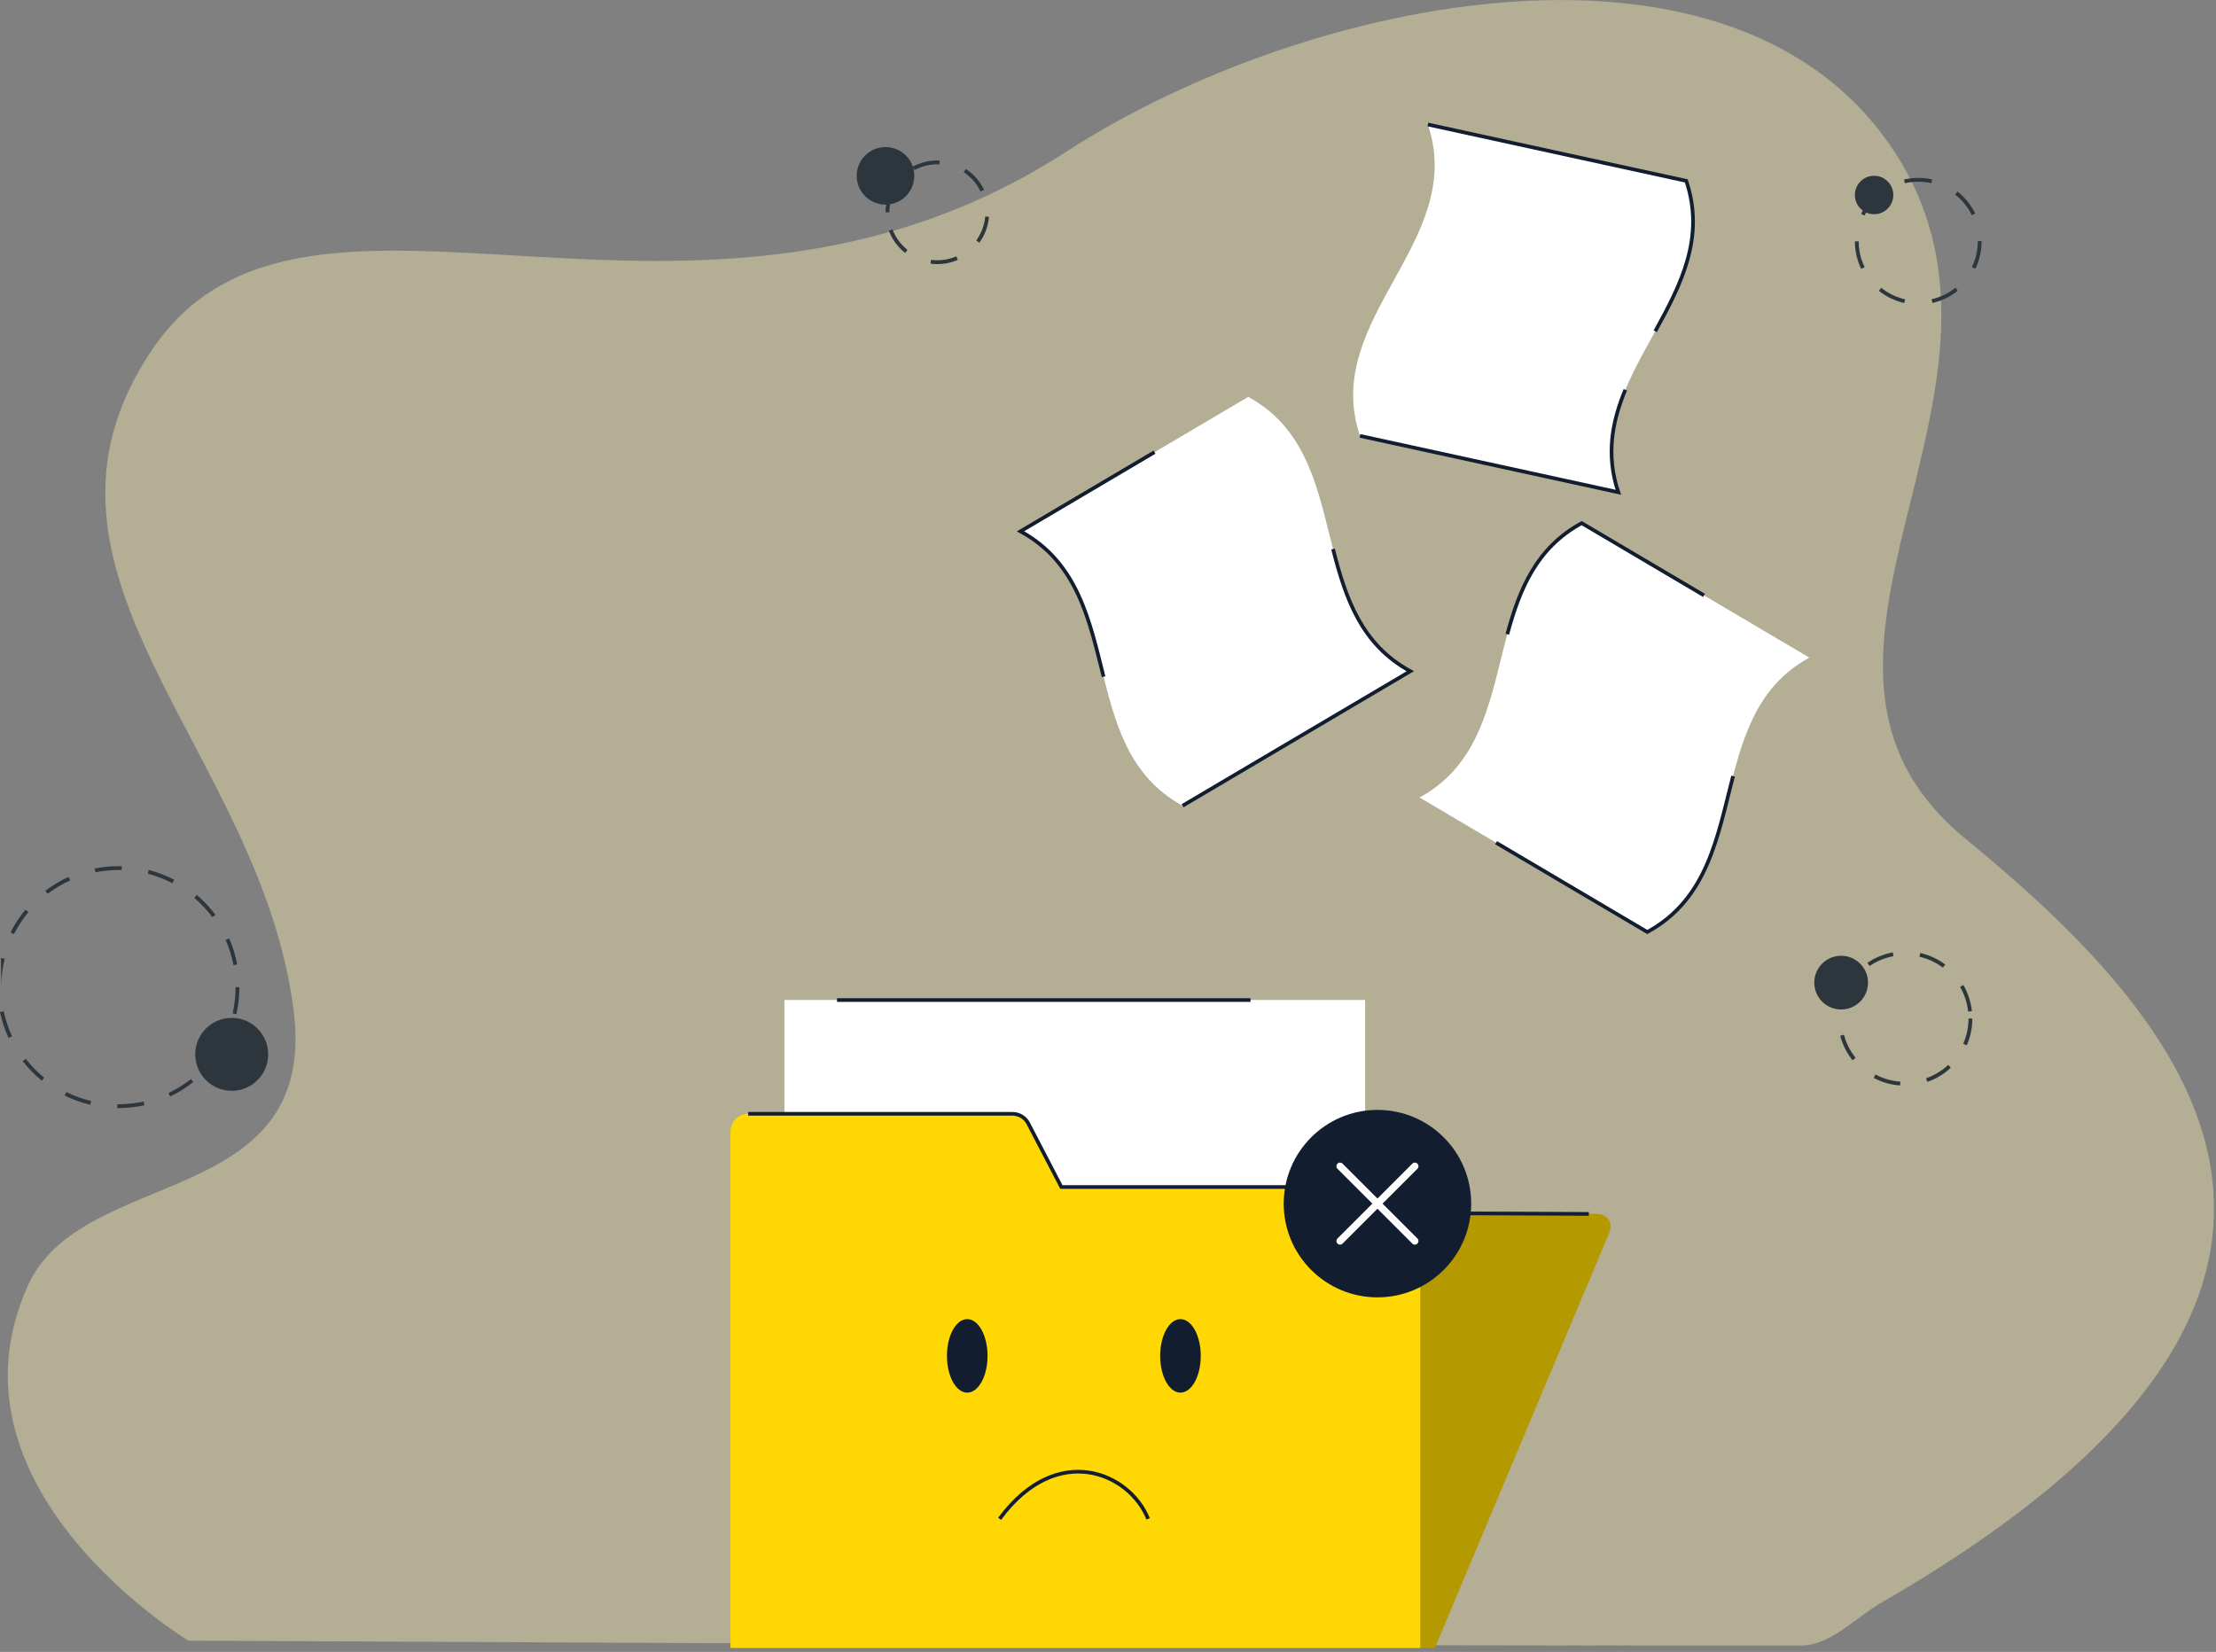 <svg width="452" height="337" viewBox="0 0 452 337" fill="none" xmlns="http://www.w3.org/2000/svg">
<rect x="0" y="0" width="452" height="337" fill="#808080" stroke="none"/>
<g clip-path="url(#clip0_2288_10294)">
<g opacity="0.4">
<path d="M38.44 334.7C38.44 334.7 -13.12 303.67 5.74 262.16C16.83 237.75 64.96 246.84 59.9 206.22C53.26 152.96 0.37 117.08 30.89 71.53C62.32 24.63 140.78 80.57 217.48 30.95C266.98 -1.08 355.09 -19 387.03 31.92C417.54 80.57 356.55 134.69 400.83 171.04C445.11 207.39 495.82 262.24 383.88 326.87C378.31 330.09 373.41 335.69 367.34 335.69C274.1 335.69 188.16 335.41 188.16 335.41" fill="#FFF3B1"/>
<path d="M28.39 289.96C16.8 288.11 27.651 322.12 44.24 317.74C60.831 313.36 38.12 291.52 28.39 289.96Z" fill="#FFF3B1"/>
<path d="M21.901 270.7C15.261 273.09 17.531 287.51 27.341 284.45C37.161 281.39 28.431 268.35 21.901 270.7Z" fill="#FFF3B1"/>
<path d="M367.341 335.69C263.411 335.41 188.161 335.41 188.161 335.41L367.341 335.69Z" fill="#FFF3B1"/>
</g>
<path d="M388.41 61.82C386.53 61.39 384.74 60.53 383.23 59.33L383.72 58.72C385.14 59.85 386.82 60.66 388.59 61.06L388.41 61.82ZM394.16 61.81L393.99 61.05C395.75 60.65 397.43 59.83 398.85 58.7L399.34 59.31C397.83 60.52 396.04 61.38 394.16 61.81ZM379.63 54.84C378.78 53.09 378.35 51.2 378.34 49.24H379.12C379.12 51.08 379.53 52.85 380.33 54.5L379.63 54.84ZM402.92 54.82L402.21 54.48C403.01 52.83 403.41 51.06 403.41 49.21L403.97 49.17L404.19 49.19C404.2 51.17 403.77 53.06 402.92 54.82ZM380.32 43.97L379.61 43.63C380.44 41.89 381.68 40.34 383.19 39.13L383.68 39.74C382.26 40.87 381.1 42.33 380.32 43.97ZM402.19 43.9C401.4 42.27 400.23 40.82 398.8 39.69L399.29 39.08C400.8 40.28 402.05 41.83 402.89 43.56L402.19 43.9ZM388.54 37.38L388.36 36.62C389.31 36.4 390.29 36.29 391.27 36.29H391.28C392.24 36.29 393.19 36.39 394.12 36.6L393.95 37.36C393.08 37.17 392.18 37.07 391.28 37.07C390.35 37.07 389.43 37.17 388.54 37.38Z" fill="#2E363D"/>
<path d="M24.16 226.05H23.93L23.94 225.27H24.16C25.89 225.27 27.61 225.08 29.29 224.72L29.46 225.48C27.72 225.86 25.94 226.05 24.16 226.05Z" fill="#2E363D"/>
<path d="M18.41 225.38C16.6 224.95 14.85 224.31 13.18 223.48L13.53 222.78C15.14 223.58 16.84 224.2 18.59 224.61L18.41 225.38Z" fill="#2E363D"/>
<path d="M34.71 223.68L34.37 222.97C35.99 222.2 37.53 221.25 38.94 220.13L39.43 220.74C37.97 221.9 36.39 222.89 34.71 223.68Z" fill="#2E363D"/>
<path d="M8.51 220.46C7.07 219.28 5.77 217.94 4.63 216.48L5.26 216C6.36 217.42 7.62 218.72 9.01 219.86L8.51 220.46Z" fill="#2E363D"/>
<path d="M43.38 216.84L42.77 216.35C43.9 214.95 44.87 213.42 45.65 211.8L46.35 212.14C45.55 213.81 44.55 215.39 43.38 216.84Z" fill="#2E363D"/>
<path d="M0 206.46L0.77 206.3C1.14 208.06 1.71 209.78 2.46 211.41L1.75 211.74C0.97 210.05 0.38 208.27 0 206.46Z" fill="#2E363D"/>
<path d="M48.21 206.9L47.45 206.73C47.85 204.99 48.05 203.19 48.05 201.38H48.83C48.83 203.24 48.62 205.1 48.21 206.9Z" fill="#2E363D"/>
<path d="M0.2 195.41L0.96 195.6C0.53 197.34 0.29 199.13 0.26 200.94" fill="#2E363D"/>
<path d="M47.62 196.89C47.28 195.12 46.75 193.4 46.02 191.75L46.74 191.43C47.49 193.13 48.04 194.92 48.39 196.74L47.62 196.89Z" fill="#2E363D"/>
<path d="M2.84 190.56L2.14 190.21C2.98 188.56 4.01 187 5.2 185.57L5.8 186.07C4.66 187.45 3.66 188.96 2.84 190.56Z" fill="#2E363D"/>
<path d="M43.31 187.1C42.24 185.66 41 184.34 39.63 183.17L40.14 182.57C41.55 183.77 42.83 185.14 43.94 186.62L43.31 187.1Z" fill="#2E363D"/>
<path d="M9.7 182.35L9.23 181.73C10.71 180.61 12.31 179.65 14.001 178.89L14.32 179.6C12.691 180.33 11.13 181.26 9.7 182.35Z" fill="#2E363D"/>
<path d="M35.17 180.17C33.57 179.34 31.88 178.69 30.14 178.24L30.34 177.48C32.14 177.94 33.88 178.61 35.53 179.47L35.17 180.17Z" fill="#2E363D"/>
<path d="M19.45 177.95L19.3 177.18C20.89 176.86 22.52 176.7 24.15 176.7C24.38 176.7 24.61 176.7 24.84 176.71L24.82 177.49C24.6 177.48 24.36 177.47 24.15 177.48C22.56 177.49 20.98 177.64 19.45 177.95Z" fill="#2E363D"/>
<path d="M47.26 222.53C51.369 222.53 54.7 219.199 54.7 215.09C54.7 210.981 51.369 207.65 47.26 207.65C43.151 207.65 39.82 210.981 39.82 215.09C39.82 219.199 43.151 222.53 47.26 222.53Z" fill="#2E363D"/>
<path d="M375.54 205.94C378.567 205.94 381.02 203.487 381.02 200.46C381.02 197.433 378.567 194.98 375.54 194.98C372.514 194.98 370.06 197.433 370.06 200.46C370.06 203.487 372.514 205.94 375.54 205.94Z" fill="#2E363D"/>
<path d="M386.18 39.78C386.18 41.94 384.43 43.7 382.26 43.7C380.09 43.7 378.34 41.95 378.34 39.78C378.34 37.62 380.09 35.86 382.26 35.86C384.43 35.86 386.18 37.62 386.18 39.78Z" fill="#2E363D"/>
<path d="M186.49 35.87C186.49 39.11 183.86 41.74 180.62 41.74C177.38 41.74 174.74 39.11 174.74 35.87C174.74 32.63 177.37 30 180.62 30C183.86 29.99 186.49 32.62 186.49 35.87Z" fill="#2E363D"/>
<path d="M191.19 53.88C190.72 53.88 190.26 53.85 189.8 53.79L189.9 53.01C191.64 53.24 193.44 52.99 195.06 52.3L195.37 53.02C194.05 53.59 192.64 53.88 191.19 53.88ZM184.62 51.6C183.12 50.41 181.97 48.84 181.3 47.06L182.03 46.78C182.66 48.43 183.72 49.88 185.11 50.98L184.62 51.6ZM199.76 49.51L199.13 49.05C200.17 47.62 200.8 45.93 200.95 44.17L201.73 44.24C201.56 46.14 200.88 47.96 199.76 49.51ZM181.4 43.31H180.62C180.62 41.4 181.14 39.52 182.11 37.89L182.78 38.29C181.87 39.8 181.4 41.54 181.4 43.31ZM200.01 39.05C199.24 37.46 198.05 36.11 196.58 35.13L197.01 34.48C198.6 35.53 199.89 36.99 200.72 38.71L200.01 39.05ZM186.54 34.69L186.17 34C187.84 33.1 189.77 32.66 191.65 32.75L191.62 33.53C189.88 33.45 188.09 33.85 186.54 34.69Z" fill="#2E363D"/>
<path d="M387.56 221.44C385.66 221.3 383.85 220.78 382.18 219.89L382.55 219.2C384.13 220.04 385.84 220.53 387.63 220.66L387.56 221.44ZM393.12 220.71L392.86 219.97C394.55 219.38 396.07 218.46 397.38 217.24L397.91 217.81C396.52 219.12 394.9 220.09 393.12 220.71ZM377.87 216.3C376.68 214.81 375.84 213.13 375.35 211.29L376.11 211.09C376.57 212.82 377.37 214.4 378.49 215.81L377.87 216.3ZM401.16 213.25L400.44 212.94C401.15 211.31 401.52 209.57 401.52 207.77H402.3C402.3 209.67 401.92 211.52 401.16 213.25ZM401.44 206.36C401.25 204.58 400.7 202.89 399.8 201.34L400.48 200.95C401.43 202.6 402.01 204.39 402.21 206.28L401.44 206.36ZM375.82 205.82L375.05 205.7C375.33 203.82 375.99 202.06 377.01 200.45L377.67 200.87C376.71 202.38 376.08 204.05 375.82 205.82ZM396.3 197.39C394.86 196.32 393.25 195.57 391.5 195.17L391.68 194.41C393.53 194.83 395.24 195.63 396.77 196.76L396.3 197.39ZM381.34 197.07L380.9 196.42C382.47 195.35 384.22 194.63 386.08 194.29L386.22 195.06C384.46 195.39 382.82 196.06 381.34 197.07Z" fill="#2E363D"/>
<path d="M240.08 232.562L243.99 247.272L325.6 247.642C327.94 247.652 329.1 249.442 328.18 251.632L291.97 337.842C291.29 339.472 289.11 340.772 287.11 340.762L153.26 340.162C151.26 340.152 149.84 338.832 150.11 337.202L163.63 254.332L164.84 246.922L166.92 234.172C167.3 231.862 169.55 229.992 171.96 230.002L236.84 230.292C238.46 230.302 239.71 231.172 240.08 232.562Z" fill="#B59901"/>
<path d="M171.96 230.002L236.84 230.292C238.46 230.302 239.72 231.182 240.08 232.572L243.99 247.282L324.07 247.642" stroke="#121D30" stroke-width="0.75" stroke-miterlimit="10"/>
<path d="M160 264.72H278.45V204H160V264.72Z" fill="white"/>
<path d="M170.73 204.012H255.07" stroke="#121D30" stroke-width="0.75" stroke-miterlimit="10"/>
<path d="M209.73 229.172L216.49 242.152H286.07C288.07 242.152 289.69 243.772 289.69 245.772V337.142C289.69 339.142 288.07 340.762 286.07 340.762H152.62C150.62 340.762 149 339.142 149 337.142V248.932V242.142V230.832C149 228.832 150.62 227.212 152.62 227.212H206.52C207.87 227.222 209.1 227.972 209.73 229.172Z" fill="#FFD702"/>
<path d="M152.62 227.222H206.52C207.87 227.222 209.11 227.972 209.73 229.172L216.49 242.152H286.07" stroke="#121D30" stroke-width="0.75" stroke-miterlimit="10"/>
<path d="M280.96 264.662C291.52 264.662 300.08 256.102 300.08 245.542C300.08 234.982 291.52 226.422 280.96 226.422C270.4 226.422 261.84 234.982 261.84 245.542C261.84 256.102 270.4 264.662 280.96 264.662Z" fill="#121D30"/>
<path d="M289.11 252.652L282 245.542L289.11 238.432C289.4 238.142 289.4 237.682 289.11 237.392C288.82 237.102 288.36 237.102 288.07 237.392L280.96 244.502L273.85 237.392C273.56 237.102 273.1 237.102 272.81 237.392C272.52 237.682 272.52 238.142 272.81 238.432L279.92 245.542L272.81 252.652C272.52 252.942 272.52 253.402 272.81 253.692C273.1 253.982 273.56 253.982 273.85 253.692L280.96 246.582L288.07 253.692C288.36 253.982 288.82 253.982 289.11 253.692C289.4 253.402 289.4 252.942 289.11 252.652Z" fill="white"/>
<path d="M203.89 309.842C215.63 293.962 230.43 300.482 234.18 309.842" stroke="#121D30" stroke-width="0.75" stroke-miterlimit="10"/>
<path d="M201.43 276.602C201.43 280.742 199.58 284.102 197.29 284.102C195 284.102 193.15 280.742 193.15 276.602C193.15 272.462 195 269.102 197.29 269.102C199.58 269.102 201.43 272.462 201.43 276.602Z" fill="#121D30"/>
<path d="M244.92 276.602C244.92 280.742 243.07 284.102 240.78 284.102C238.49 284.102 236.64 280.742 236.64 276.602C236.64 272.462 238.49 269.102 240.78 269.102C243.06 269.102 244.92 272.462 244.92 276.602Z" fill="#121D30"/>
<path d="M277.39 88.92C294.96 92.75 312.53 96.59 330.09 100.42C322.06 76.49 351.98 60.84 343.95 36.9C326.38 33.07 308.81 29.23 291.25 25.4C299.27 49.34 269.36 64.99 277.39 88.92Z" fill="white"/>
<path d="M337.62 67.58C342.88 58.04 347.82 48.43 343.95 36.9C326.38 33.07 308.81 29.23 291.25 25.4" stroke="#121D30" stroke-width="0.75" stroke-miterlimit="10"/>
<path d="M277.39 88.92C294.96 92.75 312.53 96.59 330.09 100.42C327.53 92.79 328.83 86.01 331.52 79.52" stroke="#121D30" stroke-width="0.75" stroke-miterlimit="10"/>
<path d="M241.21 164.37C256.69 155.22 272.17 146.08 287.66 136.93C265.49 124.86 276.77 93.03 254.6 80.96C239.12 90.11 223.64 99.25 208.15 108.4C230.32 120.47 219.04 152.29 241.21 164.37Z" fill="white"/>
<path d="M241.21 164.37C256.69 155.22 272.17 146.08 287.66 136.93C277.61 131.45 274.43 121.92 271.9 112" stroke="#121D30" stroke-width="0.75" stroke-miterlimit="10"/>
<path d="M235.49 92.24C226.38 97.62 217.26 103.01 208.15 108.39C219.8 114.73 222.21 126.53 225.1 138.05" stroke="#121D30" stroke-width="0.75" stroke-miterlimit="10"/>
<path d="M336 190.13C320.52 180.98 305.04 171.84 289.55 162.69C311.72 150.62 300.44 118.79 322.61 106.72C338.09 115.87 353.57 125.01 369.06 134.16C346.89 146.23 358.17 178.06 336 190.13Z" fill="white"/>
<path d="M353.5 158.32C350.33 170.5 348.38 183.39 336 190.13C325.72 184.06 315.44 177.98 305.16 171.91" stroke="#121D30" stroke-width="0.75" stroke-miterlimit="10"/>
<path d="M307.45 129.38C309.92 120.3 313.33 111.78 322.62 106.72C330.94 111.63 339.25 116.54 347.57 121.46" stroke="#121D30" stroke-width="0.75" stroke-miterlimit="10"/>
</g>
<defs>
<clipPath id="clip0_2288_10294">
<rect width="451.59" height="336.19" fill="white"/>
</clipPath>
</defs>
</svg>
